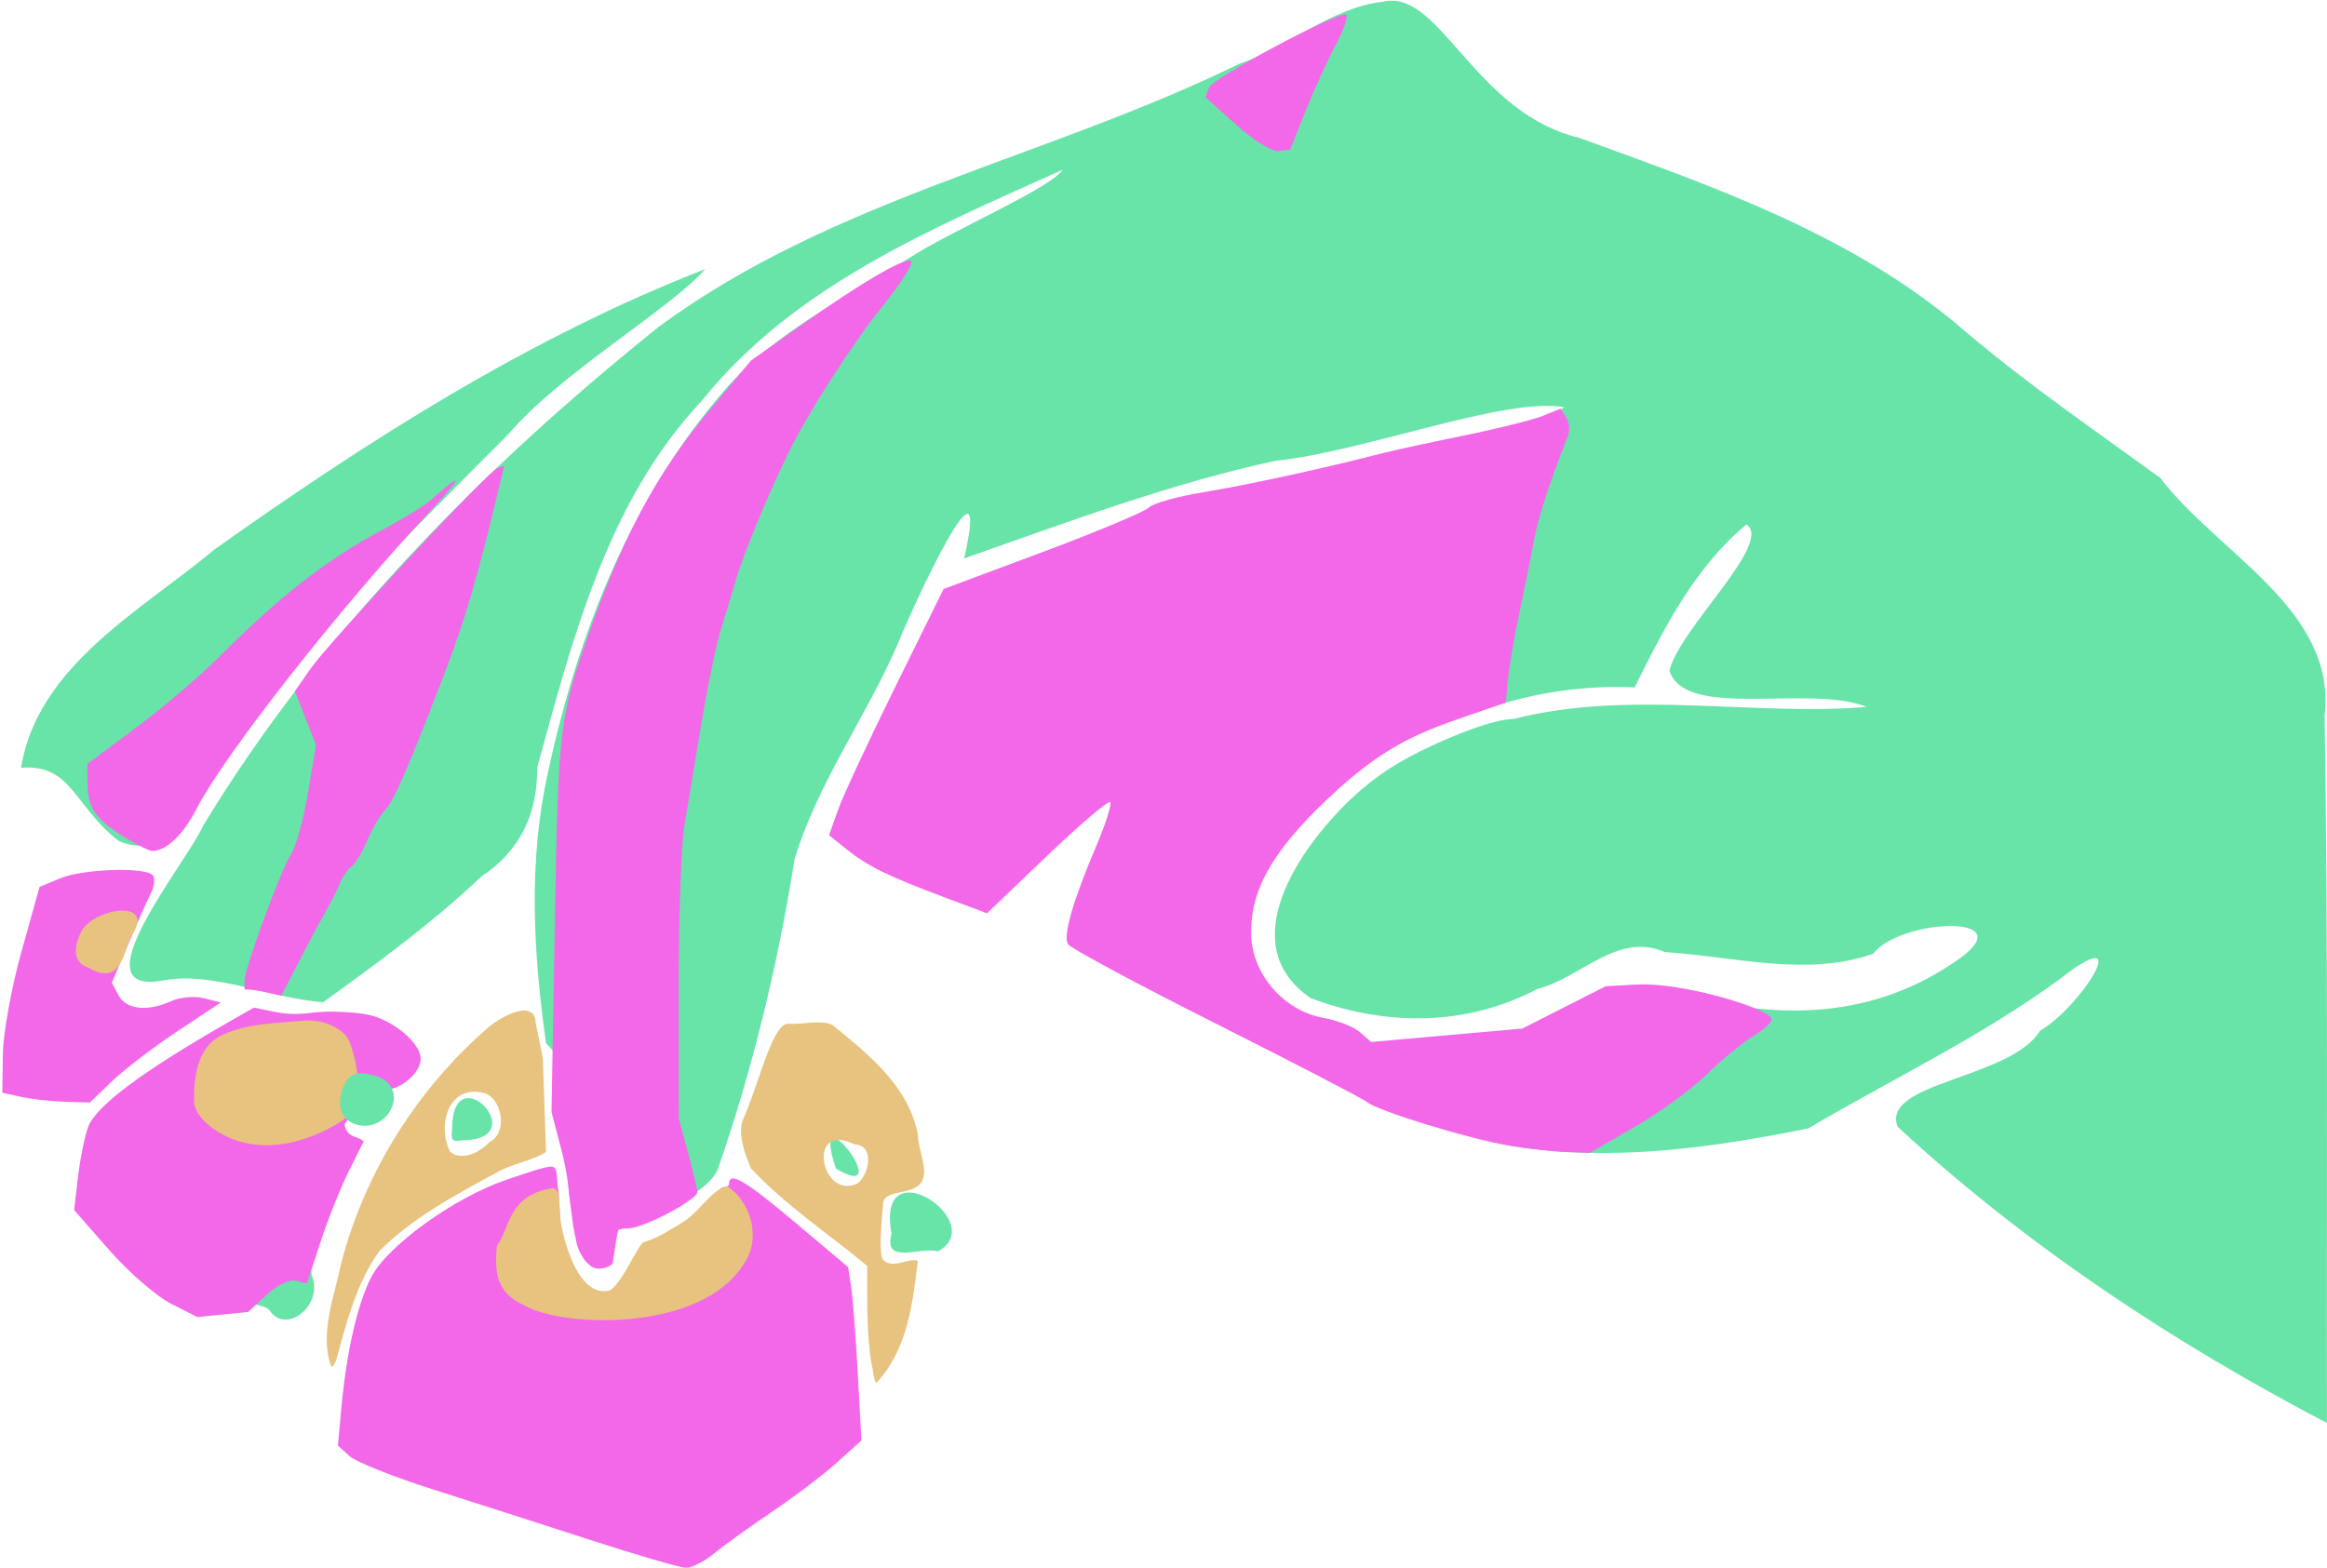 <?xml version="1.0" encoding="UTF-8" standalone="no"?>
<!-- Created with Inkscape (http://www.inkscape.org/) -->

<svg
   width="97.862mm"
   height="65.95mm"
   viewBox="0 0 97.862 65.95"
   version="1.1"
   id="svg1"
   xml:space="preserve"
   inkscape:version="1.3.2 (091e20e, 2023-11-25)"
   sodipodi:docname="hand.svg"
   xmlns:inkscape="http://www.inkscape.org/namespaces/inkscape"
   xmlns:sodipodi="http://sodipodi.sourceforge.net/DTD/sodipodi-0.dtd"
   xmlns="http://www.w3.org/2000/svg"
   xmlns:svg="http://www.w3.org/2000/svg"><sodipodi:namedview
     id="namedview1"
     pagecolor="#505050"
     bordercolor="#eeeeee"
     borderopacity="1"
     inkscape:showpageshadow="0"
     inkscape:pageopacity="0"
     inkscape:pagecheckerboard="0"
     inkscape:deskcolor="#505050"
     inkscape:document-units="mm"
     inkscape:zoom="5.5592459"
     inkscape:cx="71.412563"
     inkscape:cy="200.38689"
     inkscape:window-width="1400"
     inkscape:window-height="847"
     inkscape:window-x="0"
     inkscape:window-y="25"
     inkscape:window-maximized="0"
     inkscape:current-layer="layer1" /><defs
     id="defs1" /><g
     inkscape:label="Layer 1"
     inkscape:groupmode="layer"
     id="layer1"
     transform="translate(-81.16,-112.847)"
     style="display:inline"><path
       id="path6"
       style="display:inline;fill:#68e4a9;fill-opacity:1"
       d="m 139.747,112.877 c -0.143,-0.006 -0.289,0.009 -0.439,0.047 -2.165,0.229 -3.98,1.922 -6.045,2.612 -8.018,3.937 -17.092,5.669 -24.384,11.047 -7.409,5.934 -14.218,12.837 -19.172,20.989 -0.707,1.599 -5.433,7.269 -1.615,6.507 2.108,-0.359 4.46,0.77 6.656,0.927 2.303,-1.656 4.596,-3.338 6.662,-5.289 1.625,-1.09 2.355,-2.61 2.341,-4.58 1.487,-5.407 2.961,-11.226 6.912,-15.416 3.873,-4.846 9.7,-7.26 15.192,-9.737 -0.502,0.775 -4.527,2.492 -6.36,3.655 -2.648,1.666 -5.631,3.115 -7.729,5.467 -3.998,4.535 -6.294,10.347 -7.551,16.192 -0.851,3.773 -0.627,7.623 -0.092,11.429 l 5.925,6.499 c 0.569,-0.309 1.096,-0.709 1.302,-1.202 1.459,-4.187 2.525,-8.614 3.226,-13.033 0.961,-3.199 3.034,-6.016 4.355,-9.091 0.643,-1.598 3.962,-8.789 2.777,-3.562 4.255,-1.488 8.628,-3.146 13.097,-4.108 3.72,-0.381 9.664,-2.701 12.136,-2.253 -3.066,2.246 -10.058,3.19 -15.156,4.25 -3.698,1.068 -7.061,2.313 -10.735,3.546 -1.637,3.436 -2.709,6.672 -4.004,10.257 1.86,1.716 3.062,1.669 5.365,2.569 1.715,-1.568 5.119,-4.561 7.019,-5.901 -1.289,3.131 -4.166,7.944 0.591,8.81 5.341,2.498 9.699,7.055 15.718,7.683 3.808,0.448 7.721,-0.119 11.469,-0.876 3.493,-2.063 7.229,-3.837 10.534,-6.249 3.376,-2.655 0.854,1.229 -0.786,2.134 -1.222,2.034 -6.731,2.167 -5.989,4.047 5.381,4.98 11.564,9.066 18.052,12.46 -0.019,-9.915 0.058,-19.83 -0.097,-29.744 0.526,-4.485 -4.51,-6.838 -6.91,-10.012 -2.725,-1.981 -5.568,-3.927 -8.206,-6.167 -4.658,-4.042 -10.543,-6.071 -16.241,-8.141 -4.148,-0.993 -5.67,-5.682 -7.818,-5.766 z m 14.865,22.029 c 1.125,0.801 -2.817,4.363 -3.244,6.155 0.666,2.091 5.9,0.555 8.302,1.523 -4.684,0.398 -9.989,-0.735 -14.817,0.498 -0.959,0.032 -2.56,0.707 -3.5,1.145 -1.312,0.611 -2.3,1.216 -3.339,2.193 -2.177,2.047 -5.047,6.158 -1.731,8.414 3.113,1.179 6.526,1.202 9.518,-0.381 1.831,-0.459 3.39,-2.43 5.371,-1.556 2.888,0.178 5.957,1.062 8.773,0.067 1.095,-1.494 6.619,-1.738 3.359,0.388 -3.67,2.495 -7.92,2.406 -11.957,1.118 -2.283,-0.669 -3.437,0.506 -5.402,1.499 -1.1,0.278 -2.336,1.208 -3.463,1.317 -1.963,0.265 -4.2,-0.531 -5.844,-1.645 -2.671,-0.289 -4.134,-4.596 -2.151,-6.451 2.845,-3.938 5.307,-5.638 9.899,-6.758 1.456,-0.424 3.365,-0.773 5.52,-0.668 1.229,-2.483 2.539,-5.066 4.704,-6.857 z m -43.797,-10.738 c -7.404,2.884 -14.167,7.201 -20.624,11.785 -3.093,2.58 -7.442,4.886 -8.149,9.193 2.132,-0.181 2.233,1.62 4.109,3.075 0.726,0.331 1.291,0.163 2.08,0.142 3.555,-6.628 9.002,-11.927 14.279,-17.218 2.199,-2.6 6.856,-5.306 8.305,-6.977 z m -18.314,43.807 c 0.681,1.039 2.32,-0.234 1.757,-1.521 0.023,-2.106 -2.151,-0.161 -2.907,0.636 -0.636,0.67 0.914,0.524 1.15,0.885 z m 0.597,-3.595 c 0.142,0.004 0.378,0.084 0.726,0.301 -0.74,0.352 -1.153,-0.313 -0.726,-0.301 z m 7.792,-5.338 c -0.375,-0.022 -0.717,0.303 -0.716,1.293 -0.031,0.417 -0.069,0.57 0.417,0.479 2.116,0.001 1.125,-1.723 0.3,-1.771 z m 15.299,1.692 c -0.152,0.044 -0.17,0.388 0.127,1.273 1.992,1.172 0.329,-1.405 -0.127,-1.273 z m 3.057,2.288 c -0.483,0.075 -0.809,0.555 -0.591,1.716 -0.368,1.352 1.233,0.532 1.949,0.75 1.53,-0.831 -0.295,-2.63 -1.358,-2.465 z" /><path
       id="path5"
       style="display:inline;fill:#f368e9;fill-opacity:1"
       d="m 137.741,113.453 c -0.574,0 -5.584,2.683 -5.732,3.071 l -0.157,0.409 1.293,1.165 c 0.711,0.641 1.513,1.138 1.782,1.104 l 0.489,-0.06 0.633,-1.587 c 0.348,-0.873 0.932,-2.153 1.298,-2.844 0.366,-0.691 0.544,-1.256 0.395,-1.256 z m -18.263,10.362 c -0.333,-0.114 -2.08,0.911 -4.683,2.749 l -2.053,1.45 -1.852,2.219 c -2.043,2.448 -3.469,5.069 -4.83,8.885 -1.389,3.891 -1.418,4.132 -1.567,12.568 l -0.14,7.938 0.439,1.683 c 0.241,0.926 0.285,1.657 0.304,1.817 l 0.174,1.321 0.118,0.603 c 0.063,0.364 0.308,0.81 0.544,0.992 0.35,0.368 0.978,0.058 0.997,-0.069 0.083,-0.458 0.118,-0.94 0.235,-1.385 0.073,-0.04 0.216,-0.068 0.417,-0.068 0.224,0 0.653,-0.149 1.113,-0.357 0.846,-0.382 1.799,-0.961 1.795,-1.176 -0.002,-0.103 -0.178,-0.842 -0.393,-1.643 l -0.391,-1.455 -0.003,-5.446 c -0.002,-2.995 0.107,-6.091 0.242,-6.879 0.135,-0.788 0.38,-2.267 0.545,-3.286 0.386,-2.385 0.781,-4.325 1.051,-5.159 0.118,-0.364 0.369,-1.197 0.559,-1.852 0.308,-1.063 1.292,-3.453 2.179,-5.292 0.809,-1.678 2.704,-4.637 4.017,-6.272 0.794,-0.989 1.326,-1.838 1.183,-1.887 z m 27.312,6.222 -0.752,0.305 c -0.414,0.168 -1.935,0.546 -3.381,0.84 -1.446,0.294 -3.053,0.646 -3.572,0.782 -2.164,0.566 -5.566,1.304 -7.365,1.597 -1.058,0.173 -2.07,0.46 -2.249,0.638 -0.179,0.178 -2.193,1.022 -4.477,1.875 l -4.152,1.55 -2.033,4.12 c -1.118,2.266 -2.202,4.596 -2.408,5.178 l -0.376,1.059 0.741,0.594 c 0.881,0.708 1.725,1.122 4.115,2.019 l 1.787,0.671 2.519,-2.408 c 1.385,-1.324 2.582,-2.344 2.659,-2.267 0.078,0.078 -0.181,0.898 -0.574,1.824 -0.998,2.346 -1.415,3.796 -1.194,4.154 0.104,0.168 2.905,1.672 6.225,3.343 3.32,1.671 6.176,3.153 6.346,3.295 0.451,0.375 4.306,1.556 5.988,1.835 0.794,0.132 1.879,0.253 2.412,0.27 l 0.969,0.031 1.893,-1.092 c 1.042,-0.6 2.406,-1.597 3.032,-2.214 0.626,-0.617 1.512,-1.343 1.968,-1.613 0.457,-0.27 0.794,-0.598 0.75,-0.73 -0.147,-0.441 -3.757,-1.531 -5.645,-1.431 l -1.325,0.07 -1.756,0.891 -1.755,0.891 -3.178,0.283 -3.178,0.282 -0.474,-0.414 c -0.26,-0.228 -0.95,-0.498 -1.532,-0.601 -1.692,-0.299 -3.043,-1.889 -3.043,-3.58 0,-1.444 0.511,-2.944 2.74,-5.165 2.576,-2.565 4.102,-3.187 6.329,-3.952 l 1.646,-0.565 0.079,-0.916 c 0.043,-0.504 0.267,-1.809 0.497,-2.9 0.23,-1.091 0.505,-2.461 0.61,-3.043 0.161,-0.89 0.734,-2.645 1.427,-4.366 0.088,-0.218 0.053,-0.565 -0.077,-0.77 z m -44.424,2.397 -0.284,0.101 c -0.399,0.142 -7.073,7.309 -7.867,8.448 l -0.654,0.939 0.444,1.132 0.444,1.132 -0.338,2.012 c -0.186,1.107 -0.503,2.264 -0.705,2.572 -0.433,0.66 -1.964,4.822 -1.964,5.338 v 0.357 c 0.546,0 1.038,0.177 1.549,0.263 l 1.082,-2.09 c 0.535,-1.033 1.18,-2.124 1.318,-2.488 0.138,-0.363 0.38,-0.74 0.536,-0.837 0.157,-0.097 0.457,-0.588 0.668,-1.093 0.211,-0.504 0.549,-1.083 0.752,-1.286 0.367,-0.367 0.986,-1.791 2.533,-5.83 0.865,-2.26 1.372,-4 2.303,-7.906 z m -2.051,0.626 c -0.009,-0.004 -0.026,9.7e-4 -0.052,0.015 -0.125,0.065 -0.447,0.326 -0.969,0.793 -0.27,0.241 -1.224,0.828 -2.12,1.303 -2.234,1.185 -4.318,2.81 -6.78,5.288 -0.805,0.81 -2.387,2.16 -3.515,3 l -2.051,1.527 0.008,0.837 c 0.01,1.008 0.366,1.514 1.584,2.257 0.507,0.309 1.018,0.562 1.137,0.563 0.597,0.003 1.304,-0.672 1.883,-1.795 1.16,-2.251 5.98,-8.393 9.797,-12.486 0.778,-0.834 1.138,-1.276 1.077,-1.301 z m 4.059,28.866 c -0.279,-0.011 -0.807,0.174 -1.904,0.545 -2.196,0.741 -5.035,2.789 -5.707,4.117 -0.573,1.133 -1.028,3.122 -1.242,5.433 l -0.151,1.637 0.489,0.442 c 0.269,0.243 1.856,0.876 3.527,1.406 1.671,0.53 4.646,1.486 6.61,2.124 1.964,0.638 3.771,1.163 4.014,1.167 0.243,0.004 0.779,-0.27 1.191,-0.61 0.411,-0.339 1.511,-1.13 2.443,-1.758 0.932,-0.627 2.155,-1.556 2.718,-2.064 l 1.024,-0.925 -0.152,-2.808 c -0.084,-1.544 -0.209,-3.185 -0.279,-3.646 l -0.127,-0.838 -2.225,-1.874 c -2.142,-1.804 -2.786,-2.176 -2.786,-1.61 0,0.146 -0.316,0.058 -0.428,0.265 -0.886,1.632 -1.827,2.503 -2.272,4.005 -1.06,0.052 -2.144,0.778 -3.196,0.67 -0.902,-0.022 -1.101,-2.008 -1.165,-2.659 l -0.102,-1.97 c -0.105,-0.419 0.002,-1.038 -0.278,-1.049 z m -12.535,-6.694 -1.063,0.608 c -3.614,2.067 -5.575,3.529 -5.907,4.408 -0.145,0.384 -0.337,1.329 -0.427,2.1 l -0.164,1.402 1.48,1.686 c 0.814,0.927 1.98,1.94 2.591,2.251 l 1.111,0.564 1.069,-0.108 1.069,-0.108 0.773,-0.717 c 0.441,-0.409 0.971,-0.665 1.234,-0.596 l 0.46,0.12 0.578,-1.758 c 0.318,-0.967 0.856,-2.312 1.195,-2.989 l 0.616,-1.231 c -0.249,-0.256 -0.657,-0.114 -0.793,-0.658 -0.059,-0.237 0.537,-0.501 0.537,-0.501 0.295,-0.275 0.537,-0.615 0.537,-0.754 0,-0.14 0.258,-0.254 0.574,-0.254 0.702,0 1.543,-0.718 1.543,-1.318 0,-0.644 -1.134,-1.605 -2.168,-1.839 -0.493,-0.111 -1.645,-0.192 -2.439,-0.089 -0.794,0.103 -1.292,0.012 -1.605,-0.053 z m -5.914,-5.786 c -0.826,0.022 -1.746,0.144 -2.24,0.35 l -0.862,0.36 -0.76,2.72 c -0.422,1.51 -0.77,3.436 -0.783,4.329 l -0.023,1.609 0.794,0.174 c 0.437,0.096 1.265,0.188 1.841,0.205 l 1.047,0.032 0.937,-0.899 c 0.515,-0.494 1.755,-1.441 2.754,-2.104 l 1.816,-1.206 -0.711,-0.179 c -0.391,-0.098 -1.006,-0.044 -1.366,0.12 -1.005,0.458 -1.899,0.362 -2.22,-0.237 l -0.286,-0.535 0.699,-1.648 c 0.384,-0.906 0.811,-1.861 0.947,-2.122 0.137,-0.261 0.178,-0.588 0.092,-0.728 -0.117,-0.19 -0.849,-0.266 -1.675,-0.244 z"
       sodipodi:nodetypes="ccccccccccccccscccccccccscccccscscsccccccssccccccccccccscssccccscccccccccsccccscccccccccccsscccsssssccccssccccsccsccscsccssssssccccccscccccssccscccccccccccccscsssccsccccccccccccccscccsccc" /><path
       style="display:inline;fill:#e7c37f;fill-opacity:1"
       d="m 117.808,170.201 c -0.22,-1.356 -0.168,-2.733 -0.178,-4.101 -1.634,-1.364 -3.44,-2.551 -4.894,-4.11 -0.237,-0.593 -0.551,-1.384 -0.346,-2.016 0.646,-1.353 1.247,-4.155 1.94,-4.06 0.607,0.035 1.358,-0.186 1.842,0.052 1.527,1.244 3.21,2.574 3.592,4.631 0.002,0.603 0.44,1.413 0.173,1.933 -0.348,0.662 -1.654,0.283 -1.637,0.995 0,0 -0.232,2.039 0,2.311 0.373,0.437 1.158,-0.124 1.46,0.059 -0.218,1.803 -0.442,3.742 -1.744,5.123 -0.103,-0.041 -0.14,-0.613 -0.206,-0.816 z m -0.591,-7.569 c 0.494,-0.351 0.748,-1.619 -0.119,-1.644 -2.024,-1.004 -1.44,2.362 0.119,1.644 z m -22.137,7.682 c -0.486,-1.41 0.149,-2.955 0.438,-4.362 0.999,-3.806 3.193,-7.295 6.159,-9.872 0.459,-0.408 1.969,-1.283 2.009,-0.214 0.101,0.501 0.202,1.001 0.303,1.502 l 0.134,3.935 c -0.596,0.393 -1.469,0.497 -2.116,0.891 -1.722,0.938 -3.511,1.886 -4.901,3.289 -0.974,1.376 -1.384,3.036 -1.82,4.634 -0.016,-0.013 -0.105,0.286 -0.207,0.195 z m 6.67,-9.424 c 0.826,-0.437 0.475,-1.912 -0.254,-2.067 -1.476,-0.365 -1.96,1.348 -1.411,2.469 0.521,0.429 1.274,0.009 1.665,-0.403 z m 1.466,6.872 c -1.138,-0.509 -1.279,-1.318 -1.157,-2.52 0.539,-0.65 0.422,-2.132 2.363,-2.415 0.284,0.087 0.259,0.385 0.287,1.147 0.108,1.027 0.784,3.542 2.126,3.145 0.541,-0.437 0.903,-1.409 1.35,-2.003 0.769,-0.252 0.95,-0.424 1.66,-0.838 0.733,-0.428 1.18,-1.359 1.897,-1.532 0.945,0.602 1.467,2.135 0.719,3.233 -1.767,2.927 -7.647,2.717 -9.246,1.783 z m -12.303,-7.009 c -0.62,-0.249 -1.452,-0.791 -1.587,-1.474 -0.039,-1.072 0.127,-2.405 1.168,-2.888 1.094,-0.507 2.266,-0.501 3.462,-0.611 0.727,-0.066 1.695,0.301 1.918,0.926 0.38,1.064 0.643,2.702 -0.434,3.358 -1.329,0.809 -3.017,1.293 -4.526,0.688 z m -6.058,-7.214 c -0.734,-0.227 -0.524,-1.05 -0.261,-1.531 0.507,-0.944 3.195,-1.407 2.077,0.235 -0.331,0.677 -0.412,2.128 -1.816,1.297 z"
       id="path7"
       sodipodi:nodetypes="sccccccccsccsscccccccccccccccccccccccsccccscssssscccc" /><path
       style="display:none;fill:#68e4a9;fill-opacity:1"
       d="m 93.075,163.163 0.57,0.082 c 0.658,0.094 0.929,0.969 0.403,1.302 -0.835,0.529 -1.439,0.085 -1.145,-0.842 z"
       id="path11" /><path
       style="display:inline;fill:#68e4a9;fill-opacity:1"
       d="m 95.541,158.734 c -0.19,0.642 -0.063,1.35 0.828,1.462 1.263,0.122 1.974,-1.631 0.638,-2.069 -0.675,-0.221 -1.209,-0.258 -1.465,0.606 z"
       id="path14"
       sodipodi:nodetypes="scss" /></g></svg>
